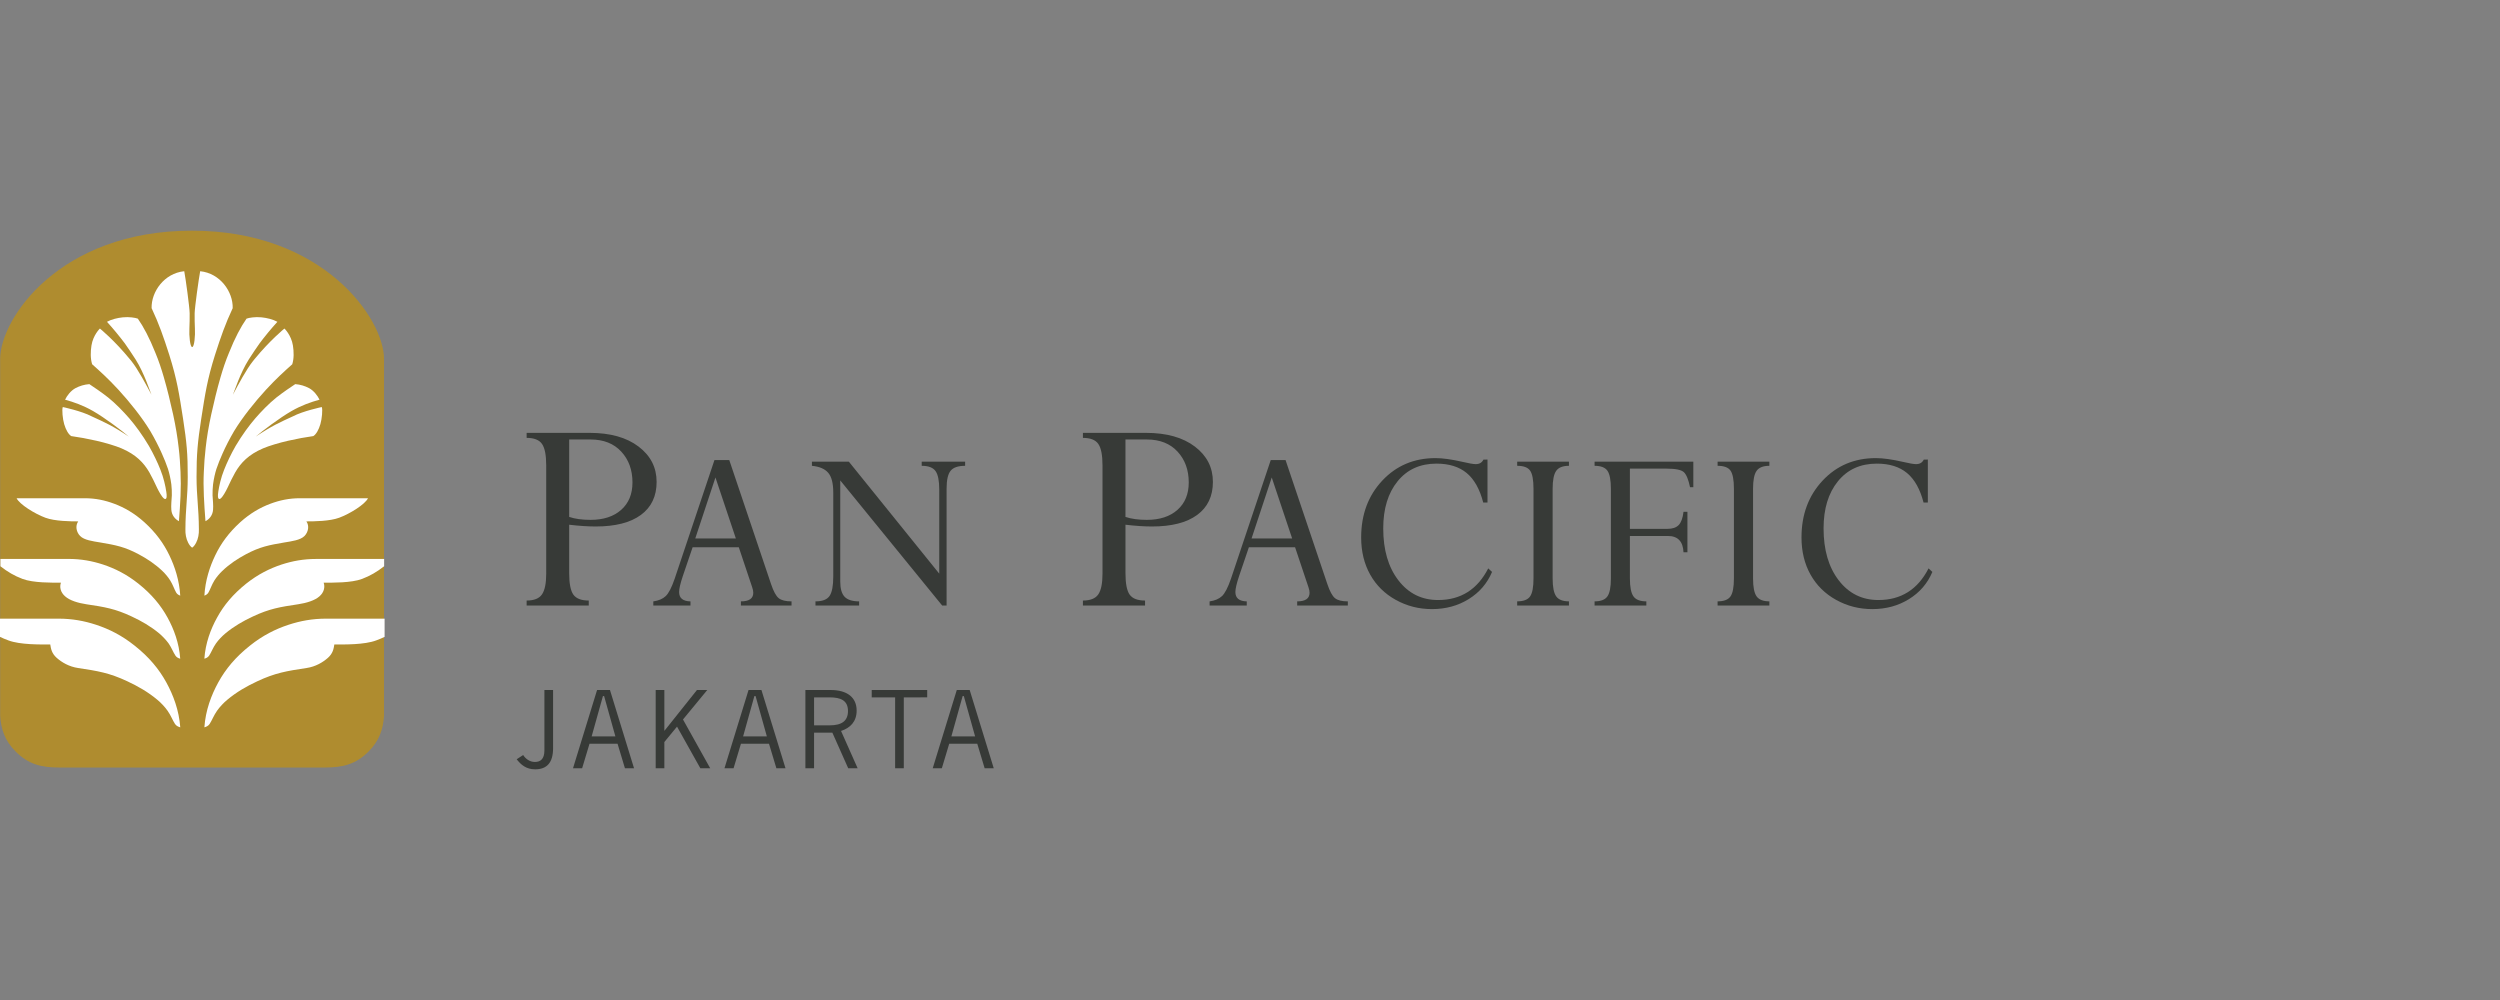 <?xml version="1.0" encoding="utf-8"?>
<!-- Generator: Adobe Illustrator 25.4.1, SVG Export Plug-In . SVG Version: 6.00 Build 0)  -->
<svg version="1.1" id="Layer_1" xmlns="http://www.w3.org/2000/svg" xmlns:xlink="http://www.w3.org/1999/xlink" x="0px" y="0px"
	 viewBox="0 0 200 80" style="enable-background:new 0 0 200 80;" xml:space="preserve">
<rect x="0" y="0" width="200" height="80" fill="#808080" stroke="none"/>
<style type="text/css">
	.st0{fill:#FFFFFF;fill-opacity:0;}
	.st1{fill:#373A37;}
	.st2{fill:#AF8C2F;}
	.st3{fill:#FFFFFF;}
</style>
<g id="guides">
</g>
<g id="master-artboard_1_">
	<rect id="ee-background_1_" class="st0" width="200" height="80"/>
	<g>
		<g>
			<path class="st1" d="M44.247,55.2v4.647c0,1.179-0.503,1.699-1.439,1.699c-0.728,0-1.144-0.382-1.474-0.806l0.52-0.338
				c0.199,0.321,0.546,0.555,0.936,0.555c0.425,0,0.763-0.208,0.763-0.928V55.2H44.247z"/>
			<path class="st1" d="M45.841,61.46l1.925-6.259h1.032l1.925,6.259h-0.728l-0.59-1.959H47.16l-0.589,1.959H45.841z M47.332,58.911
				h1.899l-0.902-3.225h-0.095L47.332,58.911z"/>
			<path class="st1" d="M53.148,61.46h-0.693V55.2h0.693v3.251h0.017l2.592-3.251h0.824l-1.942,2.358l2.176,3.901h-0.789
				l-1.864-3.329l-1.014,1.231C53.148,59.361,53.148,61.46,53.148,61.46z"/>
			<path class="st1" d="M57.958,61.46l1.925-6.259h1.032l1.925,6.259h-0.73l-0.59-1.959h-2.245l-0.589,1.959H57.958z M59.449,58.911
				h1.899l-0.902-3.225H60.35L59.449,58.911z"/>
			<path class="st1" d="M64.432,61.46V55.2h2.011c1.352,0,2.089,0.607,2.089,1.647c0,0.884-0.511,1.387-1.248,1.63l1.326,2.982
				h-0.754l-1.266-2.843h-1.465v2.843L64.432,61.46L64.432,61.46z M65.126,58.027h1.257c0.954,0,1.456-0.355,1.456-1.144
				c0-0.841-0.572-1.093-1.465-1.093h-1.248V58.027z"/>
			<path class="st1" d="M72.304,55.79v5.67H71.61v-5.67h-1.873V55.2h4.439v0.589L72.304,55.79L72.304,55.79z"/>
			<path class="st1" d="M74.618,61.46l1.925-6.259h1.032l1.924,6.259h-0.728l-0.589-1.959h-2.245l-0.589,1.959H74.618z
				 M76.109,58.911h1.899l-0.902-3.225h-0.095L76.109,58.911z"/>
		</g>
		<g>
			<path class="st1" d="M42.131,34.629h5.039c1.649,0,2.955,0.366,3.916,1.097c0.962,0.729,1.443,1.671,1.443,2.826
				c0,1.145-0.42,2.027-1.26,2.644c-0.84,0.616-2.044,0.923-3.614,0.923c-0.604,0-1.311-0.046-2.12-0.141v3.87
				c0,0.834,0.111,1.408,0.335,1.723c0.224,0.314,0.634,0.472,1.231,0.472v0.4h-4.97v-0.4c0.597,0,1.008-0.166,1.23-0.495
				c0.224-0.329,0.336-0.88,0.336-1.65v-8.663c0-0.826-0.112-1.398-0.336-1.72c-0.223-0.322-0.633-0.484-1.23-0.484
				C42.131,35.031,42.131,34.629,42.131,34.629z M47.242,35.159h-1.707v6.194c0.462,0.157,1.032,0.236,1.707,0.236
				c1.036,0,1.855-0.268,2.454-0.802c0.601-0.533,0.902-1.263,0.902-2.19c0-0.996-0.298-1.82-0.895-2.467
				C49.106,35.483,48.285,35.159,47.242,35.159"/>
			<path class="st1" d="M59.272,48.443V48.11c0.66,0,0.99-0.23,0.99-0.689c0-0.131-0.029-0.278-0.088-0.442l-1.069-3.196h-3.696
				l-0.786,2.311c-0.195,0.584-0.294,1.007-0.294,1.269c0,0.486,0.304,0.735,0.91,0.748v0.333h-2.974v-0.333
				c0.426-0.059,0.756-0.2,0.992-0.423c0.236-0.222,0.475-0.685,0.717-1.388l3.183-9.495h1.185l3.342,9.919
				c0.197,0.584,0.401,0.96,0.614,1.13c0.213,0.172,0.555,0.256,1.026,0.256v0.333C63.324,48.443,59.272,48.443,59.272,48.443z
				 M55.622,43.075h3.246l-1.632-4.877L55.622,43.075z"/>
			<path class="st1" d="M73.736,37.265v-0.333h3.474v0.333c-0.556,0-0.943,0.131-1.158,0.393c-0.215,0.261-0.324,0.736-0.324,1.422
				v9.363h-0.353l-8.155-10.01v8.085c0,0.57,0.115,0.978,0.349,1.223c0.232,0.245,0.62,0.368,1.161,0.368v0.334h-3.492v-0.334
				c0.555,0,0.932-0.145,1.129-0.437c0.196-0.291,0.294-0.804,0.294-1.537v-6.739c0-0.727-0.132-1.249-0.398-1.566
				c-0.265-0.317-0.701-0.506-1.309-0.565v-0.333h2.954l7.232,8.959V39.16c0-0.706-0.099-1.199-0.299-1.476
				C74.641,37.404,74.272,37.265,73.736,37.265"/>
			<path class="st1" d="M86.634,34.629h5.039c1.649,0,2.955,0.366,3.916,1.097c0.961,0.729,1.443,1.671,1.443,2.826
				c0,1.145-0.42,2.027-1.26,2.644c-0.84,0.616-2.044,0.923-3.614,0.923c-0.604,0-1.311-0.046-2.12-0.141v3.87
				c0,0.834,0.111,1.408,0.335,1.723c0.224,0.314,0.634,0.472,1.231,0.472v0.4h-4.97v-0.4c0.597,0,1.008-0.166,1.23-0.495
				c0.224-0.329,0.336-0.88,0.336-1.65v-8.663c0-0.826-0.112-1.398-0.336-1.72c-0.223-0.322-0.633-0.484-1.23-0.484V34.629z
				 M91.744,35.159h-1.707v6.194c0.462,0.157,1.032,0.236,1.707,0.236c1.036,0,1.855-0.268,2.454-0.802
				c0.601-0.533,0.902-1.263,0.902-2.19c0-0.996-0.298-1.82-0.895-2.467C93.609,35.483,92.788,35.159,91.744,35.159"/>
			<path class="st1" d="M103.775,48.443V48.11c0.659,0,0.99-0.23,0.99-0.689c0-0.131-0.03-0.278-0.088-0.442l-1.07-3.196H99.91
				l-0.785,2.311c-0.196,0.584-0.294,1.007-0.294,1.269c0,0.486,0.303,0.735,0.91,0.748v0.333h-2.974v-0.333
				c0.426-0.059,0.756-0.2,0.992-0.423c0.236-0.222,0.475-0.685,0.718-1.388l3.183-9.495h1.184l3.343,9.919
				c0.196,0.584,0.401,0.96,0.613,1.13c0.213,0.172,0.555,0.256,1.027,0.256v0.333C107.827,48.443,103.775,48.443,103.775,48.443z
				 M100.125,43.075h3.246l-1.632-4.877L100.125,43.075z"/>
			<path class="st1" d="M119,36.765V40.2h-0.343c-0.276-1.067-0.715-1.852-1.319-2.355c-0.606-0.504-1.412-0.755-2.42-0.755
				c-1.309,0-2.345,0.47-3.111,1.413c-0.765,0.942-1.148,2.198-1.148,3.768c0,1.72,0.403,3.106,1.213,4.155
				c0.807,1.05,1.865,1.576,3.174,1.576c1.812,0,3.149-0.845,4.013-2.532l0.305,0.284c-0.386,0.917-1.01,1.641-1.87,2.174
				c-0.86,0.534-1.84,0.8-2.939,0.8c-1.04,0-2.003-0.245-2.89-0.736s-1.57-1.166-2.051-2.026s-0.721-1.849-0.721-2.969
				c0-1.832,0.563-3.347,1.688-4.548c1.125-1.2,2.545-1.801,4.258-1.801c0.576,0,1.306,0.103,2.188,0.305
				c0.498,0.118,0.842,0.177,1.031,0.177c0.294,0,0.5-0.121,0.618-0.364L119,36.765L119,36.765z"/>
			<path class="st1" d="M125.516,36.932v0.333c-0.491,0-0.832,0.134-1.02,0.402c-0.191,0.269-0.285,0.747-0.285,1.434v7.18
				c0,0.687,0.095,1.164,0.285,1.429c0.188,0.265,0.53,0.398,1.02,0.398v0.333h-4.142v-0.333c0.503,0,0.847-0.131,1.031-0.393
				c0.183-0.261,0.275-0.741,0.275-1.434v-7.18c0-0.707-0.091-1.189-0.27-1.448c-0.18-0.259-0.525-0.388-1.036-0.388v-0.333H125.516
				z"/>
			<path class="st1" d="M133.434,42.878h-3.042v3.402c0,0.689,0.095,1.165,0.285,1.431c0.189,0.265,0.533,0.398,1.03,0.398v0.334
				h-4.141v-0.334c0.497,0,0.839-0.132,1.026-0.397c0.185-0.265,0.279-0.742,0.279-1.429v-7.18c0-0.694-0.092-1.174-0.274-1.44
				c-0.184-0.265-0.527-0.398-1.031-0.398v-0.333h7.9v2.042h-0.265c-0.125-0.608-0.288-1.008-0.491-1.198s-0.664-0.285-1.383-0.285
				h-2.935v4.818h3.003c0.406,0,0.706-0.103,0.903-0.309c0.196-0.206,0.324-0.558,0.382-1.055h0.314v3.237h-0.314
				C134.641,43.314,134.226,42.878,133.434,42.878"/>
			<path class="st1" d="M141.549,36.932v0.333c-0.49,0-0.831,0.134-1.02,0.402c-0.191,0.269-0.285,0.747-0.285,1.434v7.18
				c0,0.687,0.095,1.164,0.285,1.429c0.189,0.265,0.531,0.398,1.02,0.398v0.333h-4.142v-0.333c0.504,0,0.847-0.131,1.031-0.393
				c0.183-0.261,0.275-0.741,0.275-1.434v-7.18c0-0.707-0.09-1.189-0.269-1.448c-0.181-0.259-0.525-0.388-1.036-0.388v-0.333
				H141.549z"/>
			<path class="st1" d="M154.227,36.765V40.2h-0.343c-0.276-1.067-0.716-1.852-1.32-2.355c-0.605-0.504-1.412-0.755-2.419-0.755
				c-1.309,0-2.345,0.47-3.111,1.413c-0.765,0.942-1.148,2.198-1.148,3.768c0,1.72,0.403,3.106,1.212,4.155
				c0.807,1.05,1.866,1.576,3.174,1.576c1.812,0,3.15-0.845,4.014-2.532l0.304,0.284c-0.386,0.917-1.009,1.641-1.87,2.174
				c-0.859,0.534-1.84,0.8-2.939,0.8c-1.04,0-2.003-0.245-2.889-0.736c-0.887-0.491-1.57-1.166-2.051-2.026
				c-0.481-0.86-0.721-1.849-0.721-2.969c0-1.832,0.563-3.347,1.689-4.548c1.124-1.2,2.544-1.801,4.258-1.801
				c0.576,0,1.305,0.103,2.188,0.305c0.498,0.118,0.841,0.177,1.031,0.177c0.294,0,0.499-0.121,0.618-0.364L154.227,36.765
				L154.227,36.765z"/>
			<path class="st2" d="M0.014,28.712v28.565c0.073,1.062,0.366,1.969,1.222,2.829c1.024,1.036,2.054,1.295,3.496,1.295h21.265
				c1.444,0,2.476-0.259,3.503-1.295c0.851-0.86,1.147-1.767,1.222-2.829V28.712c0-3.205-4.844-10.258-15.357-10.258
				C4.742,18.453,0.014,25.507,0.014,28.712"/>
			<path class="st3" d="M17.46,54.594c0.585-1.064,1.377-2.026,2.539-2.946c1.022-0.816,2.044-1.324,3.078-1.665
				c0.961-0.316,1.927-0.491,3.004-0.491h4.687v1.458c-0.207,0.103-0.445,0.197-0.675,0.283c-0.943,0.355-2.549,0.325-3.346,0.325
				c-0.056,0.357-0.117,0.71-0.508,1.064c-0.41,0.364-0.994,0.712-1.713,0.818c-1.58,0.238-2.508,0.387-3.949,1.065
				c-0.85,0.398-1.653,0.853-2.411,1.49c-0.263,0.218-0.583,0.553-0.798,0.859c-0.257,0.357-0.416,0.79-0.602,1.068
				c-0.107,0.157-0.278,0.226-0.416,0.264C16.446,56.821,16.902,55.612,17.46,54.594"/>
			<path class="st3" d="M15.373,27.764c0.176,0,0.253-0.921,0.22-1.481c-0.015-0.243-0.03-0.926-0.021-1.224
				c0.009-0.493,0.328-2.75,0.442-3.362c1.611,0.164,2.636,1.653,2.602,2.956c-0.59,1.258-0.949,2.284-1.417,3.747
				c-0.616,1.952-0.786,3.092-1.102,5.114c-0.287,1.881-0.375,2.803-0.374,4.645c0.004,1.615,0.18,2.47,0.188,4.191
				c0.014,0.341-0.054,0.753-0.219,1.064c-0.094,0.18-0.192,0.313-0.32,0.4c-0.128-0.087-0.227-0.22-0.32-0.4
				c-0.166-0.31-0.232-0.723-0.219-1.064c0.008-1.72,0.184-2.575,0.186-4.191c0.004-1.842-0.084-2.764-0.372-4.645
				c-0.316-2.022-0.487-3.162-1.102-5.114c-0.468-1.463-0.827-2.489-1.417-3.747c-0.034-1.303,1-2.793,2.612-2.956
				c0.115,0.612,0.425,2.869,0.432,3.362c0.007,0.298-0.006,0.981-0.021,1.224C15.12,26.843,15.203,27.764,15.373,27.764"/>
			<path class="st3" d="M30.731,45.3c-0.584,0.455-1.112,0.765-1.768,1.014c-0.865,0.324-2.341,0.299-3.07,0.299
				c0.122,0.348,0.034,0.764-0.325,1.084c-0.378,0.345-1.056,0.544-1.715,0.644c-1.451,0.216-2.303,0.356-3.625,0.979
				c-0.781,0.364-1.513,0.782-2.214,1.366c-0.241,0.202-0.536,0.506-0.733,0.784c-0.237,0.333-0.382,0.728-0.552,0.983
				c-0.099,0.147-0.256,0.211-0.38,0.242c0.088-1.25,0.503-2.364,1.023-3.298c0.533-0.976,1.264-1.856,2.325-2.707
				c0.939-0.745,1.874-1.21,2.827-1.527c0.883-0.287,1.77-0.447,2.755-0.447h5.452C30.731,44.716,30.731,45.3,30.731,45.3z"/>
			<path class="st3" d="M13.398,49.396c-0.537-0.976-1.263-1.856-2.331-2.707c-0.935-0.745-1.871-1.21-2.825-1.527
				c-0.883-0.287-1.767-0.448-2.757-0.448H0.033V45.3c0.585,0.455,1.113,0.765,1.771,1.014c0.863,0.324,2.34,0.3,3.071,0.3
				c-0.124,0.349-0.037,0.763,0.325,1.084c0.378,0.345,1.052,0.543,1.712,0.643c1.45,0.216,2.304,0.356,3.627,0.979
				c0.779,0.363,1.514,0.782,2.214,1.365c0.238,0.203,0.531,0.507,0.733,0.785c0.234,0.334,0.38,0.728,0.552,0.983
				c0.098,0.147,0.252,0.211,0.38,0.243C14.328,51.442,13.913,50.33,13.398,49.396"/>
			<path class="st3" d="M13.307,54.594c-0.585-1.064-1.377-2.026-2.54-2.946c-1.019-0.816-2.043-1.324-3.076-1.665
				c-0.961-0.316-1.928-0.491-3.004-0.491H0v1.458c0.207,0.103,0.446,0.197,0.675,0.283c0.942,0.355,2.549,0.325,3.346,0.325
				c0.056,0.357,0.117,0.71,0.508,1.064c0.41,0.364,0.994,0.712,1.715,0.818c1.578,0.238,2.506,0.387,3.948,1.065
				c0.85,0.398,1.653,0.853,2.411,1.49c0.263,0.218,0.583,0.553,0.798,0.859c0.259,0.357,0.416,0.79,0.603,1.068
				c0.108,0.157,0.277,0.226,0.417,0.264C14.321,56.821,13.865,55.612,13.307,54.594"/>
			<path class="st3" d="M27.135,41.419c-0.754,0.281-2,0.292-2.624,0.292c0.254,0.363,0.152,0.854-0.152,1.169
				c-0.328,0.332-1.028,0.421-1.592,0.514c-1.244,0.212-1.969,0.346-3.102,0.952c-0.668,0.359-1.295,0.766-1.893,1.339
				c-0.205,0.194-0.458,0.492-0.626,0.761c-0.204,0.325-0.326,0.713-0.474,0.963c-0.085,0.143-0.216,0.203-0.322,0.241
				c0.072-1.226,0.43-2.314,0.87-3.226c0.458-0.954,1.083-1.811,1.992-2.639c0.802-0.724,1.603-1.181,2.413-1.484
				c0.761-0.285,1.519-0.442,2.361-0.442h5.455C29.2,40.351,27.999,41.099,27.135,41.419"/>
			<path class="st3" d="M3.633,41.419c0.754,0.281,2.001,0.292,2.625,0.292c-0.253,0.363-0.153,0.854,0.152,1.169
				c0.328,0.332,1.028,0.421,1.593,0.514c1.244,0.212,1.969,0.346,3.1,0.952c0.668,0.359,1.296,0.766,1.895,1.339
				c0.207,0.194,0.458,0.492,0.624,0.761c0.205,0.325,0.328,0.713,0.475,0.963c0.085,0.143,0.216,0.203,0.322,0.241
				c-0.072-1.226-0.43-2.314-0.87-3.226c-0.458-0.954-1.082-1.811-1.992-2.639c-0.802-0.724-1.603-1.181-2.415-1.484
				c-0.76-0.285-1.517-0.442-2.361-0.442H1.327C1.57,40.351,2.771,41.099,3.633,41.419"/>
			<path class="st3" d="M14.442,37.758c-0.027-0.639-0.067-1.272-0.148-1.943c-0.09-0.808-0.231-1.675-0.443-2.657
				c-0.22-0.992-0.462-2.006-0.741-2.965c-0.198-0.689-0.421-1.354-0.673-1.956c-0.479-1.21-0.968-2.115-1.409-2.745
				c-0.198-0.075-0.689-0.157-1.199-0.106c-0.445,0.047-0.909,0.16-1.27,0.358c0.265,0.287,0.499,0.57,0.737,0.852
				c0.292,0.358,0.546,0.677,0.69,0.874c0.179,0.249,0.601,0.874,0.862,1.284c0.697,1.106,1.141,2.527,1.271,2.824
				c-0.42-0.798-1.091-2.044-1.585-2.665c-0.021-0.029-0.105-0.133-0.139-0.171c-1.246-1.524-2.401-2.459-2.401-2.459
				S7.45,26.795,7.317,27.64c-0.076,0.482-0.091,1.042,0.054,1.5c0.599,0.532,1.281,1.146,2.104,2.039
				c0.913,0.999,1.87,2.192,2.549,3.307c0.35,0.6,0.668,1.215,0.927,1.801c0.193,0.435,0.363,0.847,0.491,1.237
				c0.101,0.317,0.202,0.753,0.265,1.225c0.031,0.255,0.049,0.636,0.04,0.875c-0.02,0.357-0.069,0.817-0.04,1.158
				c0.031,0.438,0.303,0.757,0.608,0.911c0.053-0.721,0.101-1.35,0.127-2.014C14.471,39.019,14.471,38.331,14.442,37.758"/>
			<path class="st3" d="M16.306,37.758c0.027-0.639,0.069-1.272,0.149-1.943c0.088-0.808,0.231-1.675,0.443-2.657
				c0.22-0.992,0.46-2.006,0.74-2.965c0.198-0.689,0.422-1.354,0.675-1.956c0.479-1.21,0.967-2.115,1.409-2.745
				c0.198-0.075,0.689-0.157,1.199-0.106c0.443,0.047,0.909,0.16,1.27,0.358c-0.265,0.287-0.499,0.57-0.738,0.852
				c-0.29,0.358-0.546,0.677-0.687,0.874c-0.182,0.249-0.604,0.874-0.863,1.284c-0.697,1.106-1.142,2.527-1.271,2.824
				c0.418-0.798,1.091-2.044,1.586-2.665c0.018-0.029,0.103-0.133,0.136-0.171c1.248-1.524,2.401-2.459,2.401-2.459
				s0.544,0.513,0.679,1.359c0.076,0.482,0.092,1.042-0.055,1.5c-0.597,0.532-1.281,1.146-2.102,2.039
				c-0.914,0.999-1.871,2.192-2.55,3.307c-0.351,0.6-0.668,1.215-0.927,1.801c-0.192,0.435-0.362,0.847-0.49,1.237
				c-0.101,0.317-0.204,0.753-0.266,1.225c-0.029,0.255-0.048,0.636-0.04,0.875c0.02,0.357,0.071,0.817,0.04,1.158
				c-0.029,0.438-0.303,0.757-0.607,0.911c-0.053-0.721-0.103-1.35-0.128-2.014C16.277,39.019,16.277,38.331,16.306,37.758"/>
			<path class="st3" d="M13.303,39.332c0,0-0.002-0.002-0.002-0.003c-0.06-0.414-0.207-1.11-0.465-1.747
				c-0.22-0.556-0.542-1.243-0.922-1.905c-0.536-0.907-1.094-1.655-1.573-2.212c-0.462-0.532-1.106-1.202-1.699-1.672
				c-0.58-0.457-1.153-0.832-1.495-1.063c-0.412,0.033-0.765,0.143-1.103,0.318c-0.38,0.202-0.69,0.612-0.838,0.927
				c0.689,0.19,1.443,0.452,2.248,0.914c0.909,0.522,2.333,1.588,2.853,2.042c-1.269-0.857-1.957-1.158-2.966-1.62
				c-0.815-0.431-2.319-0.748-2.319-0.748c-0.081,0.207-0.009,0.953,0.111,1.363c0.138,0.471,0.347,0.823,0.565,0.961
				c0.612,0.085,1.293,0.208,2.01,0.372c0.726,0.164,1.544,0.41,2.01,0.609c1.161,0.495,1.785,1.153,2.23,1.923
				c0.184,0.319,0.459,0.883,0.535,1.058c0,0,0.649,1.444,0.833,0.984C13.318,39.834,13.361,39.681,13.303,39.332"/>
			<path class="st3" d="M17.464,39.332v-0.003c0.061-0.414,0.207-1.11,0.466-1.747c0.219-0.556,0.54-1.243,0.92-1.905
				c0.537-0.907,1.095-1.655,1.575-2.212c0.459-0.532,1.105-1.202,1.697-1.672c0.582-0.457,1.156-0.832,1.497-1.063
				c0.411,0.033,0.766,0.143,1.104,0.318c0.379,0.202,0.689,0.612,0.838,0.927c-0.69,0.19-1.444,0.452-2.248,0.914
				c-0.911,0.522-2.333,1.588-2.855,2.042c1.27-0.857,1.958-1.158,2.967-1.62c0.815-0.431,2.319-0.748,2.319-0.748
				c0.081,0.207,0.009,0.953-0.111,1.363c-0.137,0.471-0.345,0.823-0.566,0.961c-0.612,0.085-1.292,0.208-2.009,0.372
				c-0.726,0.164-1.542,0.41-2.009,0.609c-1.161,0.495-1.786,1.153-2.23,1.923c-0.183,0.319-0.459,0.883-0.535,1.058
				c0,0-0.649,1.444-0.831,0.984C17.45,39.834,17.406,39.681,17.464,39.332"/>
		</g>
	</g>
</g>
</svg>
